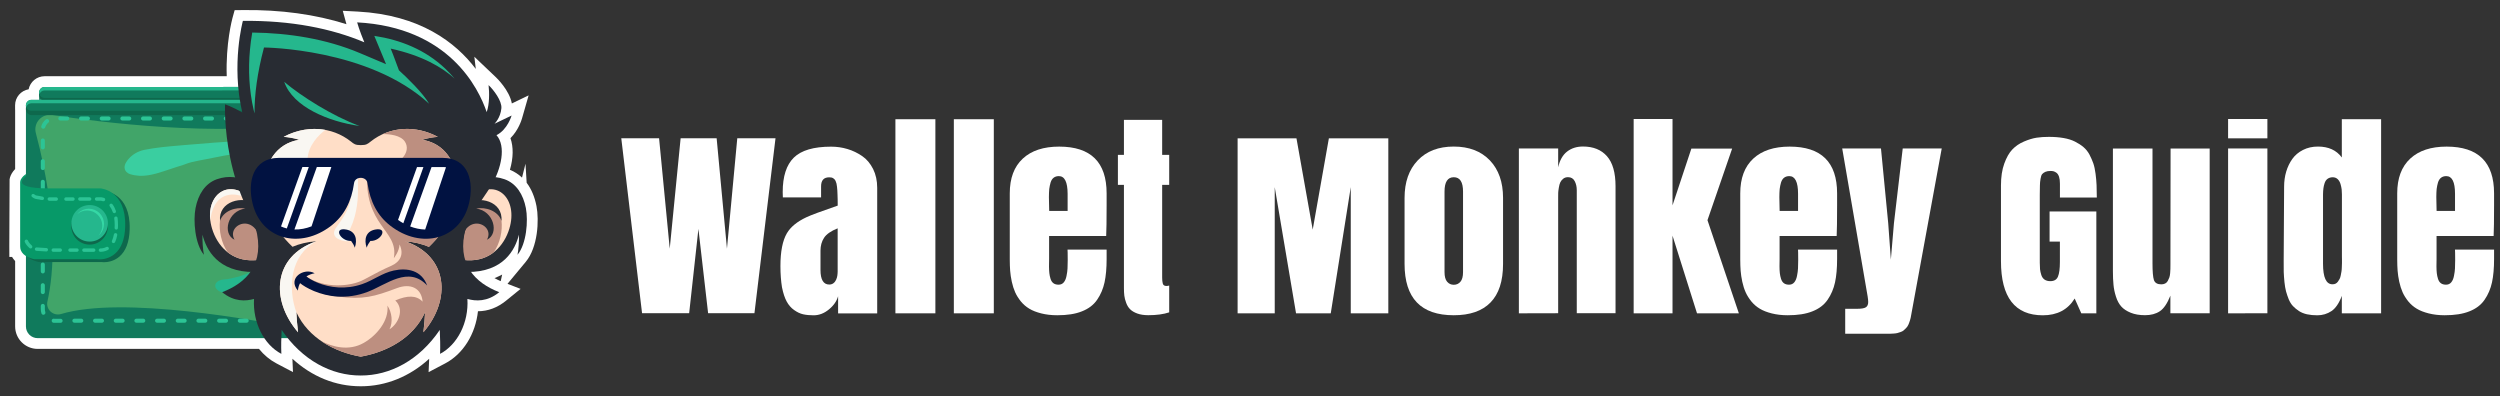 <?xml version="1.0" encoding="UTF-8"?>
<!-- Generator: Adobe Illustrator 28.2.0, SVG Export Plug-In . SVG Version: 6.00 Build 0)  -->
<svg xmlns="http://www.w3.org/2000/svg" xmlns:xlink="http://www.w3.org/1999/xlink" version="1.1" id="Layer_1" x="0px" y="0px" viewBox="0 0 518.56 82.21" style="enable-background:new 0 0 518.56 82.21;" xml:space="preserve">
<rect x="0" y="0" width="518.56" height="82.21" fill="#333333" stroke="none"/>
<style type="text/css">
	.st0{fill:#FFFFFF;}
	.st1{fill:#11446D;}
	.st2{fill:#107A5C;}
	.st3{fill:#0E684C;}
	.st4{fill:#25B78D;}
	.st5{fill:#1C577F;}
	.st6{fill:#41A569;}
	.st7{fill:#2CC495;}
	.st8{fill:#3ACEA0;}
	.st9{fill:#079968;}
	.st10{fill:#35D8A5;}
	.st11{fill-rule:evenodd;clip-rule:evenodd;fill:#282C33;}
	.st12{fill-rule:evenodd;clip-rule:evenodd;fill:#FFDEC7;}
	.st13{fill-rule:evenodd;clip-rule:evenodd;fill:#F9F7F2;}
	.st14{fill-rule:evenodd;clip-rule:evenodd;fill:#BD8F80;}
	.st15{fill-rule:evenodd;clip-rule:evenodd;fill:#25B78D;}
	.st16{fill-rule:evenodd;clip-rule:evenodd;fill:#011241;}
	.st17{fill-rule:evenodd;clip-rule:evenodd;fill:#FFFFFF;}
</style>
<g>
	<g>
		<path class="st0" d="M109.07,43.16c-0.54-2.8-1.96-5.11-4.42-5.98c-0.65-0.23-1.26-0.36-1.85-0.43c1.39-3.06,1.94-6.76,0.17-8.73    c2.3-1.13,3.14-4.07,3.14-4.07l-3.55,1.71c0,0,1.25-1.2,1.43-3.22c0.13-1.52-1.6-3.8-2.66-4.8c0.18,1.51,0.2,3.97-0.39,5.6    c-1.71-5.03-7.87-17.6-26.87-18.61c0,0,0.45,1.65,1.49,4.13c-6.81-2.87-15.2-4.55-25.18-4.43c0,0-1.65,6.02-0.97,13.71    c-1.5,0-2.75,0-3.5,0c-0.16,0-0.29,0-0.41,0c0,0-0.01,0-0.01,0H9.26H9.25c-0.63,0-1.14,0.51-1.14,1.14v1.52h-1.6    c-0.63,0-1.14,0.51-1.14,1.12c0,0.02,0.01,0.03,0.01,0.04v0.64c0,0.03-0.01,0.06-0.01,0.1c0,0.03,0.01,0.07,0.01,0.1v0.7v0.78    v12.25c0,0-0.01,0-0.01,0V36.1c-0.17,0.12-0.56,0.41-0.84,0.79c-0.16,0.21-0.3,0.45-0.33,0.7c-0.01,0.05-0.03,0.15-0.03,0.15    v13.32c0,0,0,0.01,0.01,0.01c-0.01,0.13,0,0.28,0.02,0.4c0.04,0.33,0.17,0.62,0.34,0.87c0.22,0.32,0.52,0.56,0.84,0.76v14.61    c0,1.34,1.08,2.43,2.43,2.43h47.02c0.94,1.4,2.14,2.53,3.53,3.26c-0.05-1.14-0.04-2.19,0-3.26h1.34    c4.17,5.18,9.65,7.76,15.13,7.75c6.06,0.02,12.12-3.14,16.4-9.46c0.07,1.74,0.13,3.24,0.06,4.97c3.6-1.89,5.97-6.49,5.67-11.39    c1.72,0.47,4.1,0.64,6.61-1.4c-2.34-0.9-4.47-2.25-5.86-4.22c6.88-0.28,9.16-4.7,9.91-7.71c0.06,1.05-0.09,3.22-0.3,4.17    C109.2,50.61,109.58,45.82,109.07,43.16z"></path>
		<path class="st0" d="M74.76,80.12c-5.17,0-10.07-2-14.11-5.71l0.12,2.77l-3.44-1.81c-1.35-0.71-2.58-1.73-3.61-3H7.81    c-2.57,0-4.67-2.09-4.67-4.67V54.15c-0.16-0.17-0.31-0.35-0.44-0.54c-0.07-0.1-0.13-0.21-0.19-0.31H1.94l-0.01-2.25l0.06-13.85    c0.08-0.54,0.32-1.1,0.75-1.67c0.13-0.17,0.27-0.33,0.4-0.47V22.82c0-0.05-0.01-0.13-0.01-0.21v-0.78c0-1.66,1.22-3.04,2.81-3.31    c0.31-1.54,1.68-2.71,3.31-2.71l37.78,0C46.8,9,48.16,3.97,48.22,3.74l0.45-1.63l1.69-0.02c7.86-0.1,15.06,0.89,21.5,2.93    L71.1,2.24l3.09,0.16c12.93,0.69,20.33,6.39,24.5,11.9l-0.3-2.53l4.49,4.27c0.13,0.12,2.79,2.68,3.29,5.42l3.48-1.68l-1.38,4.81    c-0.09,0.3-0.73,2.41-2.39,4.07c0.64,1.82,0.61,4.09-0.11,6.56c0.94,0.38,1.78,0.93,2.51,1.62l0.72-2.88l0.24,3.95    c0.98,1.29,1.67,2.93,2.04,4.84c0.58,2.99,0.27,8.55-2.21,11.54l-3.8,4.58l2.71,1.05l-2.99,2.43c-1.79,1.46-3.75,2.2-5.85,2.21    c-0.5,4.69-3.05,8.86-6.8,10.82l-3.44,1.81l0.12-2.77c-4.03,3.68-8.96,5.7-14.13,5.7C74.84,80.12,74.8,80.12,74.76,80.12z     M56.19,67.9h4.58l0.67,0.83c3.59,4.46,8.32,6.91,13.33,6.91c0.03,0,0.06,0,0.09,0c5.58,0,10.86-3.09,14.51-8.48l3.81-5.63    l0.27,6.55c0.92-1.71,1.4-3.81,1.27-5.94l-0.19-3.13l3.02,0.83c0.14,0.04,0.29,0.07,0.42,0.1c-0.81-0.69-1.51-1.44-2.1-2.27    l-2.37-3.36l4.11-0.17c4.25-0.17,6.88-2.2,7.83-6.02l1.28-5.15c-0.37-1.47-1.16-3.11-2.83-3.7c-0.45-0.16-0.89-0.26-1.35-0.31    l-3.08-0.33l1.28-2.82c1.21-2.66,1.43-5.31,0.54-6.31l-0.18-0.2L100.88,30l-0.3-0.89l-9.77,4.71l8.58-8.21l-0.56-1.64    c-1.53-4.5-6.61-14.67-21.49-16.77c0.09,0.23,0.19,0.46,0.29,0.7l2.12,5.06l-5.05-2.13c-6.51-2.74-14.07-4.17-22.51-4.26    c-0.41,2.2-0.98,6.4-0.54,11.27l0.22,2.43l-6.35,0.01H10.36v2.66H7.62v15.73H6.41v10.15h0.16L6.43,51.1    c0.03,0.02,0.07,0.06,0.14,0.1l1.06,0.66v15.85c0,0.11,0.08,0.19,0.19,0.19h48.21l0.15,0.23L56.19,67.9z M102.57,57.69    c0.4,0.22,0.83,0.43,1.29,0.63l0.3-1.37C103.65,57.22,103.12,57.47,102.57,57.69z"></path>
	</g>
	<g>
		<rect x="67.66" y="20.47" class="st1" width="1.59" height="0.24"></rect>
		<rect x="8.12" y="19.18" class="st2" width="58.96" height="1.52"></rect>
		<path class="st3" d="M66.49,21.1c-0.38-0.14-0.8-0.21-1.36-0.22c-0.35-0.01-7.78,0-13.2,0.01c-2.97,0-5.53,0.01-6.43,0.01H9.25    c-0.63,0-1.14-0.57-1.14-1.27c0-0.7,0.51-1.27,1.14-1.27H45.5c0.91,0,3.46,0,6.43-0.01c7.32-0.01,12.94-0.02,13.26-0.01    c0.85,0.03,1.54,0.15,2.17,0.41c0.73,0.3,1.64,0.87,1.85,1.92c0.03,0.12,0.04,0.27,0.04,0.45h-2.76    C66.48,21.11,66.49,21.11,66.49,21.1z"></path>
		<path class="st2" d="M66.49,20.5c-0.38-0.13-0.8-0.19-1.36-0.2c-0.35-0.01-7.78,0-13.2,0.01c-2.97,0-5.53,0.01-6.43,0.01H9.25    c-0.63,0-1.14-0.51-1.14-1.14c0-0.63,0.51-1.14,1.14-1.14H45.5c0.91,0,3.46,0,6.43-0.01c7.32-0.01,12.94-0.02,13.26-0.01    c0.85,0.02,1.54,0.13,2.17,0.37c0.73,0.27,1.64,0.78,1.85,1.71c0.03,0.11,0.04,0.24,0.04,0.4h-2.76    C66.48,20.51,66.49,20.5,66.49,20.5z"></path>
		<path class="st4" d="M67.35,19.11c-0.63-0.23-1.32-0.35-2.17-0.37c-0.31-0.01-5.94,0-13.26,0.01c-2.97,0-5.52,0.01-6.43,0.01H9.25    c-0.5,0-0.92,0.32-1.07,0.78c-0.04-0.12-0.06-0.23-0.06-0.36c0-0.63,0.51-1.14,1.14-1.14h36.24c0.91,0,3.46,0,6.43-0.01    c7.32-0.01,12.94-0.02,13.26-0.01c0.85,0.02,1.54,0.13,2.17,0.37c0.73,0.27,1.64,0.78,1.85,1.71c0.04,0.17,0.06,0.42,0,0.71    C68.99,19.89,68.08,19.38,67.35,19.11z"></path>
		<path class="st5" d="M5.48,51.75L5.48,51.75c0-0.04,0-0.07,0.01-0.11H5.48V51.75z"></path>
		<path class="st2" d="M5.38,36.44V24.18V23.4v-1.55h0.56c0.45-0.54,1.12-0.88,1.87-0.88h0.3v-0.27h58.96v0.28    c0.21,0.03,0.39,0.07,0.58,0.13V20.7h1.59v2.7v0.35v43.96c0,1.34-1.08,2.43-2.43,2.43h-59c-1.34,0-2.43-1.08-2.43-2.43V39.08    c-0.5-0.05-0.9-0.63-0.9-1.33S4.88,36.49,5.38,36.44z"></path>
		<path class="st6" d="M10.82,23.85c9.97,1.52,33.95,4.53,52.42,1.75c2.03-0.3,3.86,1.27,3.83,3.32l-0.51,36.5    c-0.03,1.91-1.78,3.32-3.66,2.95c-9.88-2.01-37.56-7.04-50.22-3.24c-1.65,0.49-3.22-0.94-2.84-2.61    c1.31-5.84,2.29-17.19-2.41-34.93C6.88,25.5,8.67,23.52,10.82,23.85z"></path>
		<g>
			<path class="st7" d="M16.81,24.16c-0.23,0-0.42,0.19-0.42,0.42s0.19,0.42,0.42,0.42h1.43c0.23,0,0.42-0.19,0.42-0.42     s-0.19-0.42-0.42-0.42H16.81 M21.1,24.16c-0.23,0-0.42,0.19-0.42,0.42s0.19,0.42,0.42,0.42h1.43c0.23,0,0.42-0.19,0.42-0.42     s-0.19-0.42-0.42-0.42H21.1 M25.38,24.16c-0.23,0-0.42,0.19-0.42,0.42s0.19,0.42,0.42,0.42h1.43c0.23,0,0.42-0.19,0.42-0.42     s-0.19-0.42-0.42-0.42H25.38 M29.67,24.16c-0.23,0-0.42,0.19-0.42,0.42s0.19,0.42,0.42,0.42h1.43c0.23,0,0.42-0.19,0.42-0.42     s-0.19-0.42-0.42-0.42H29.67 M33.96,24.16c-0.23,0-0.42,0.19-0.42,0.42s0.19,0.42,0.42,0.42h1.43c0.23,0,0.42-0.19,0.42-0.42     s-0.19-0.42-0.42-0.42H33.96 M38.25,24.16c-0.23,0-0.42,0.19-0.42,0.42s0.19,0.42,0.42,0.42h1.43c0.23,0,0.42-0.19,0.42-0.42     s-0.19-0.42-0.42-0.42H38.25 M42.54,24.16c-0.23,0-0.42,0.19-0.42,0.42s0.19,0.42,0.42,0.42h1.43c0.23,0,0.42-0.19,0.42-0.42     s-0.19-0.42-0.42-0.42H42.54 M46.83,24.16c-0.23,0-0.42,0.19-0.42,0.42s0.19,0.42,0.42,0.42h1.43c0.23,0,0.42-0.19,0.42-0.42     s-0.19-0.42-0.42-0.42H46.83 M51.12,24.16c-0.23,0-0.42,0.19-0.42,0.42s0.19,0.42,0.42,0.42h1.43c0.23,0,0.42-0.19,0.42-0.42     s-0.19-0.42-0.42-0.42H51.12 M55.41,24.16c-0.23,0-0.42,0.19-0.42,0.42s0.19,0.42,0.42,0.42h1.43c0.23,0,0.42-0.19,0.42-0.42     s-0.19-0.42-0.42-0.42H55.41 M59.7,24.16c-0.23,0-0.42,0.19-0.42,0.42s0.19,0.42,0.42,0.42h1.43c0.23,0,0.42-0.19,0.42-0.42     s-0.19-0.42-0.42-0.42H59.7 M63.98,24.32c-0.17,0-0.33,0.11-0.4,0.28c-0.08,0.22,0.03,0.47,0.25,0.55     c0.37,0.13,0.69,0.39,0.92,0.71c0.08,0.12,0.21,0.18,0.35,0.18c0.09,0,0.17-0.03,0.25-0.08c0.19-0.13,0.23-0.4,0.1-0.59     c-0.33-0.47-0.79-0.81-1.32-1.01C64.08,24.33,64.02,24.32,63.98,24.32 M9.77,24.69c-0.09,0-0.19,0.03-0.27,0.09     c-0.44,0.36-0.76,0.83-0.93,1.37c-0.07,0.22,0.05,0.47,0.28,0.53c0.04,0.01,0.08,0.02,0.13,0.02c0.18,0,0.35-0.12,0.4-0.3     c0.12-0.38,0.34-0.71,0.65-0.96c0.18-0.14,0.21-0.41,0.06-0.6C10.02,24.76,9.9,24.69,9.77,24.69 M65.54,27.94     c-0.23,0-0.42,0.19-0.42,0.42v1.43c0,0.23,0.19,0.42,0.42,0.42s0.42-0.19,0.42-0.42v-1.43C65.97,28.13,65.78,27.94,65.54,27.94      M8.88,28.72c-0.23,0-0.42,0.19-0.42,0.42v1.43c0,0.23,0.19,0.42,0.42,0.42c0.23,0,0.42-0.19,0.42-0.42v-1.43     C9.3,28.9,9.11,28.72,8.88,28.72 M65.54,32.23c-0.23,0-0.42,0.19-0.42,0.42v1.43c0,0.23,0.19,0.42,0.42,0.42s0.42-0.19,0.42-0.42     v-1.43C65.97,32.41,65.78,32.23,65.54,32.23 M8.88,33.01c-0.23,0-0.42,0.19-0.42,0.42v1.43c0,0.23,0.19,0.42,0.42,0.42     c0.23,0,0.42-0.19,0.42-0.42v-1.43C9.3,33.19,9.11,33.01,8.88,33.01 M65.54,36.52c-0.23,0-0.42,0.19-0.42,0.42v1.43     c0,0.23,0.19,0.42,0.42,0.42s0.42-0.19,0.42-0.42v-1.43C65.97,36.71,65.78,36.52,65.54,36.52 M8.88,37.29     c-0.23,0-0.42,0.19-0.42,0.42v1.43c0,0.23,0.19,0.42,0.42,0.42c0.23,0,0.42-0.19,0.42-0.42v-1.43     C9.3,37.48,9.11,37.29,8.88,37.29 M65.54,40.81c-0.23,0-0.42,0.19-0.42,0.42v1.43c0,0.23,0.19,0.42,0.42,0.42     s0.42-0.19,0.42-0.42v-1.43C65.97,41,65.78,40.81,65.54,40.81 M8.88,41.58c-0.23,0-0.42,0.19-0.42,0.42v1.43     c0,0.23,0.19,0.42,0.42,0.42c0.23,0,0.42-0.19,0.42-0.42V42C9.3,41.78,9.11,41.58,8.88,41.58 M65.54,45.1     c-0.23,0-0.42,0.19-0.42,0.42v1.43c0,0.23,0.19,0.42,0.42,0.42s0.42-0.19,0.42-0.42v-1.43C65.97,45.29,65.78,45.1,65.54,45.1      M8.88,45.87c-0.23,0-0.42,0.19-0.42,0.42v1.43c0,0.23,0.19,0.42,0.42,0.42c0.23,0,0.42-0.19,0.42-0.42v-1.43     C9.3,46.07,9.11,45.87,8.88,45.87 M65.54,49.39c-0.23,0-0.42,0.19-0.42,0.42v1.43c0,0.23,0.19,0.42,0.42,0.42     s0.42-0.19,0.42-0.42v-1.43C65.97,49.58,65.78,49.39,65.54,49.39 M8.88,50.16c-0.23,0-0.42,0.19-0.42,0.42v1.43     c0,0.23,0.19,0.42,0.42,0.42c0.23,0,0.42-0.19,0.42-0.42v-1.43C9.3,50.35,9.11,50.16,8.88,50.16 M65.54,53.68     c-0.23,0-0.42,0.19-0.42,0.42v1.43c0,0.23,0.19,0.42,0.42,0.42s0.42-0.19,0.42-0.42V54.1C65.97,53.87,65.78,53.68,65.54,53.68      M8.88,54.45c-0.23,0-0.42,0.19-0.42,0.42v1.43c0,0.23,0.19,0.42,0.42,0.42c0.23,0,0.42-0.19,0.42-0.42v-1.43     C9.3,54.64,9.11,54.45,8.88,54.45 M65.54,57.97c-0.23,0-0.42,0.19-0.42,0.42v1.43c0,0.23,0.19,0.42,0.42,0.42     s0.42-0.19,0.42-0.42v-1.43C65.97,58.16,65.78,57.97,65.54,57.97 M8.88,58.74c-0.23,0-0.42,0.19-0.42,0.42v1.43     c0,0.23,0.19,0.42,0.42,0.42c0.23,0,0.42-0.19,0.42-0.42v-1.43C9.3,58.93,9.11,58.74,8.88,58.74 M65.54,62.26     c-0.23,0-0.42,0.19-0.42,0.42v1.43c0,0.23,0.19,0.43,0.42,0.43s0.42-0.19,0.42-0.42v-1.44C65.97,62.45,65.78,62.26,65.54,62.26      M8.88,63.03c-0.23,0-0.42,0.19-0.42,0.42v0.65c0,0.3,0.04,0.61,0.14,0.9c0.06,0.18,0.22,0.29,0.4,0.29     c0.04,0,0.09-0.01,0.13-0.02c0.22-0.07,0.34-0.31,0.27-0.54c-0.06-0.2-0.1-0.41-0.1-0.63v-0.65C9.3,63.22,9.11,63.03,8.88,63.03      M64.02,65.93c-0.05,0-0.11,0.01-0.16,0.03c-0.23,0.1-0.47,0.14-0.73,0.14h-0.52c-0.23,0-0.42,0.19-0.42,0.42     s0.19,0.42,0.42,0.42h0.52c0.36,0,0.72-0.07,1.05-0.2c0.21-0.09,0.32-0.33,0.24-0.56C64.35,66.03,64.19,65.93,64.02,65.93      M11.14,66.1c-0.22,0-0.41,0.17-0.42,0.4c-0.02,0.23,0.16,0.44,0.39,0.45c0.06,0,0.12,0.01,0.18,0.01h1.28     c0.23,0,0.42-0.19,0.42-0.42s-0.19-0.42-0.42-0.42h-1.28c-0.04-0.02-0.09-0.02-0.13-0.02C11.15,66.1,11.14,66.1,11.14,66.1      M15.43,66.1c-0.23,0-0.42,0.19-0.42,0.42s0.19,0.42,0.42,0.42h1.43c0.23,0,0.42-0.19,0.42-0.42s-0.19-0.42-0.42-0.42H15.43      M19.72,66.1c-0.23,0-0.42,0.19-0.42,0.42s0.19,0.42,0.42,0.42h1.43c0.23,0,0.42-0.19,0.42-0.42s-0.19-0.42-0.42-0.42H19.72      M24.01,66.1c-0.23,0-0.42,0.19-0.42,0.42s0.19,0.42,0.42,0.42h1.43c0.23,0,0.42-0.19,0.42-0.42s-0.19-0.42-0.42-0.42H24.01      M28.29,66.1c-0.23,0-0.42,0.19-0.42,0.42s0.19,0.42,0.42,0.42h1.43c0.23,0,0.42-0.19,0.42-0.42s-0.19-0.42-0.42-0.42H28.29      M32.58,66.1c-0.23,0-0.42,0.19-0.42,0.42s0.19,0.42,0.42,0.42h1.43c0.23,0,0.42-0.19,0.42-0.42s-0.19-0.42-0.42-0.42H32.58      M36.87,66.1c-0.23,0-0.42,0.19-0.42,0.42s0.19,0.42,0.42,0.42h1.43c0.23,0,0.42-0.19,0.42-0.42s-0.19-0.42-0.42-0.42H36.87      M41.16,66.1c-0.23,0-0.42,0.19-0.42,0.42s0.19,0.42,0.42,0.42h1.43c0.23,0,0.42-0.19,0.42-0.42s-0.19-0.42-0.42-0.42H41.16      M45.45,66.1c-0.23,0-0.42,0.19-0.42,0.42s0.19,0.42,0.42,0.42h1.43c0.23,0,0.42-0.19,0.42-0.42s-0.19-0.42-0.42-0.42H45.45      M49.74,66.1c-0.23,0-0.42,0.19-0.42,0.42s0.19,0.42,0.42,0.42h1.43c0.23,0,0.42-0.19,0.42-0.42s-0.19-0.42-0.42-0.42H49.74      M54.03,66.1c-0.23,0-0.42,0.19-0.42,0.42s0.19,0.42,0.42,0.42h1.43c0.23,0,0.42-0.19,0.42-0.42s-0.19-0.42-0.42-0.42H54.03      M58.32,66.1c-0.23,0-0.42,0.19-0.42,0.42s0.19,0.42,0.42,0.42h1.43c0.23,0,0.42-0.19,0.42-0.42s-0.19-0.42-0.42-0.42H58.32      M12.51,24.16c-0.23,0-0.42,0.19-0.42,0.42s0.19,0.42,0.42,0.42h1.43c0.23,0,0.42-0.19,0.42-0.42s-0.19-0.42-0.42-0.42H12.51"></path>
		</g>
		<g>
			<path class="st4" d="M46.8,57.93c0.16-0.01,0.3-0.03,0.42-0.04c5.28-0.98,8.1-2.95,8.64-6.03c0.24-1.38,0.33-2.77,0.43-4.24     c0.04-0.62,0.08-1.24,0.13-1.85c0.04-0.41,0.07-0.82,0.11-1.23c0.21-2.22,0.41-4.52,0.24-6.71c-0.08-1.1-0.38-2.27-0.83-3.37     c-0.22-0.54-0.53-1.06-0.85-1.6c-0.36-0.6-0.72-1.22-1-1.91c-0.08-0.21-0.34-0.82-0.04-1.43c0.2-0.39,0.56-0.65,1.07-0.79     c0.79-0.21,1.59-0.29,2.36-0.36c0.43-0.04,0.82-0.08,1.22-0.14c1.13-0.17,2.26,0.21,3.05,1.01c0.66,0.67,1.02,1.57,1.01,2.52     l-0.39,27.89c-0.03,1.81-1.51,3.28-3.31,3.28l0,0c-0.22,0-0.45-0.03-0.66-0.07c-2.67-0.54-6.84-1.33-11.57-2.03     c-0.55-0.08-1.52-0.31-2-0.99c-0.3-0.41-0.22-0.99,0.16-1.32C45.54,58.02,46.27,57.97,46.8,57.93z"></path>
			<path class="st8" d="M26.62,33.03c0.82-0.99,2.02-1.68,3.34-1.95c2.35-0.47,4.79-0.69,7.16-0.89l1.01-0.09     c1.85-0.16,4.03-0.34,6.27-0.51c1.1-0.08,2.11-0.14,3.08-0.21c0.09-0.01,0.19-0.02,0.3-0.03c0.24-0.03,0.51-0.05,0.77-0.05     c0.65,0,1.1,0.21,1.33,0.62c0.15,0.27,0.26,0.73-0.11,1.33c-0.4,0.66-1,0.71-1.36,0.73c-0.08,0.01-0.16,0.01-0.25,0.03     c-1.25,0.18-2.49,0.42-3.53,0.64c-0.63,0.13-1.26,0.25-1.88,0.37c-0.97,0.18-1.97,0.37-2.92,0.59c-0.55,0.13-1.09,0.31-1.74,0.57     c-0.03,0.01-0.05,0.02-0.08,0.03c-0.86,0.25-1.72,0.54-2.56,0.82c-0.99,0.33-2.02,0.68-3.07,0.97c-1.15,0.31-2.16,0.47-3.09,0.47     c-0.13,0-0.28,0-0.41-0.01c-0.65-0.04-1.28-0.14-1.86-0.33c-0.75-0.24-1.03-0.7-1.13-1.04C25.64,34.21,26.33,33.38,26.62,33.03z"></path>
		</g>
		<path class="st3" d="M5.12,38.87c0.17,0.03,0.34,0.04,0.53,0.04c0.06,0,0.13-0.01,0.19-0.01c0.54,0.38,1.88,0.77,5.16,0.77h10.79    c0.05,0,5.31,0.37,5.11,7.88c-0.07,2.63-0.8,4.55-2.16,5.7c-1.17,0.99-2.51,1.14-3.19,1.14c-0.28,0-0.45-0.03-0.47-0.03h-13    c-0.09-0.02-1.83-0.32-2.6-1.43c-0.17-0.25-0.3-0.54-0.34-0.87c-0.02-0.13-0.02-0.27-0.02-0.4c0,0,0-0.01-0.01-0.01    C5.12,51.66,5.12,38.87,5.12,38.87z"></path>
		<path class="st9" d="M4.18,51.06C4.18,51.06,4.18,51.06,4.18,51.06c0,0.14,0.01,0.29,0.03,0.41c0.04,0.33,0.17,0.62,0.34,0.87    c0.77,1.11,2.51,1.42,2.6,1.43h13c0.02,0,0.19,0.03,0.47,0.03c0.69,0,2.02-0.15,3.19-1.14c1.36-1.15,2.09-3.06,2.16-5.7    c0.2-7.52-5.06-7.88-5.11-7.88H10.05c-4.33,0-5.28-0.7-5.46-1.11c-0.02-0.04-0.04-0.09-0.04-0.14c-0.06-0.44,0.45-0.96,0.83-1.27    V36.1c-0.17,0.12-0.56,0.41-0.84,0.79c-0.16,0.21-0.3,0.45-0.33,0.7c-0.01,0.05-0.03,0.15-0.03,0.15S4.18,51.06,4.18,51.06z     M4.54,51.03L4.54,51.03c0,0.04,0,0.07,0,0.11l0,0V51.03z"></path>
		<g>
			<g>
				<path class="st7" d="M20.48,51.89c0-0.2,0.16-0.36,0.36-0.36c0.25,0,0.74-0.04,1.23-0.3c0.17-0.09,0.39-0.03,0.47,0.15      c0.09,0.17,0.03,0.39-0.15,0.47c-0.59,0.31-1.17,0.38-1.55,0.38C20.64,52.24,20.48,52.09,20.48,51.89z M19.43,52.24h-2.02      c-0.2,0-0.36-0.16-0.35-0.36c0-0.2,0.16-0.35,0.36-0.35l0,0h2.02c0.2,0,0.35,0.16,0.35,0.36      C19.79,52.09,19.63,52.24,19.43,52.24L19.43,52.24z M15.96,52.23h-1.44c-0.2,0-0.36-0.16-0.35-0.36c0-0.2,0.16-0.35,0.36-0.35      l0,0h1.44c0.2,0,0.35,0.16,0.35,0.36C16.31,52.08,16.16,52.23,15.96,52.23L15.96,52.23z M12.49,52.23h-1.44      c-0.2,0-0.36-0.16-0.35-0.36c0-0.2,0.16-0.35,0.36-0.35l0,0h1.44c0.2,0,0.35,0.16,0.35,0.36      C12.85,52.07,12.68,52.23,12.49,52.23L12.49,52.23z M9.58,52.16l-2.02-0.13c-0.2-0.01-0.34-0.18-0.33-0.38      c0.01-0.2,0.18-0.34,0.38-0.33l0,0l2.02,0.13c0.2,0.01,0.34,0.18,0.33,0.38C9.93,52.02,9.77,52.17,9.58,52.16L9.58,52.16z       M6.11,51.45c-0.47-0.42-0.8-0.85-0.97-1.26c-0.07-0.18,0.01-0.39,0.2-0.47c0.18-0.07,0.39,0.01,0.47,0.2      c0.13,0.31,0.4,0.66,0.78,1c0.14,0.13,0.16,0.36,0.03,0.5c-0.07,0.08-0.17,0.12-0.26,0.12C6.26,51.54,6.17,51.51,6.11,51.45z       M23.4,50.4c-0.18-0.08-0.26-0.3-0.17-0.47c0.17-0.37,0.3-0.81,0.39-1.29c0.04-0.19,0.21-0.32,0.41-0.29      c0.19,0.04,0.32,0.22,0.29,0.41c-0.1,0.55-0.25,1.04-0.45,1.46c-0.06,0.13-0.19,0.21-0.32,0.21      C23.5,50.44,23.44,50.42,23.4,50.4z M24.11,47.63c-0.2-0.01-0.35-0.17-0.34-0.37c0-0.07,0.01-0.14,0.01-0.21      c0-0.12,0.01-0.24,0.01-0.36c0-0.49-0.03-0.96-0.09-1.39c-0.03-0.2,0.11-0.38,0.3-0.39c0.2-0.03,0.38,0.11,0.39,0.3      c0.06,0.46,0.09,0.96,0.09,1.48c0,0.13,0,0.25-0.01,0.38c0,0.07-0.01,0.15-0.01,0.22C24.46,47.48,24.3,47.63,24.11,47.63      C24.12,47.63,24.11,47.63,24.11,47.63z M23.38,43.97c-0.15-0.45-0.36-0.85-0.61-1.17c-0.12-0.15-0.09-0.38,0.07-0.49      c0.15-0.12,0.38-0.09,0.49,0.07c0.3,0.39,0.53,0.85,0.71,1.37c0.06,0.19-0.04,0.39-0.21,0.45c-0.04,0.01-0.08,0.02-0.12,0.02      C23.57,44.21,23.43,44.12,23.38,43.97z M21.35,41.74c-0.17-0.05-0.31-0.08-0.4-0.1h-0.91c-0.2,0-0.36-0.16-0.36-0.36      s0.16-0.36,0.36-0.36h0.94c0.02,0,0.03,0,0.04,0c0.13,0.02,0.32,0.05,0.56,0.13c0.19,0.06,0.29,0.26,0.22,0.45      c-0.04,0.15-0.19,0.24-0.34,0.24C21.42,41.76,21.38,41.75,21.35,41.74z M16.57,41.64c-0.2,0-0.36-0.16-0.36-0.36      s0.16-0.36,0.36-0.36h2.02c0.2,0,0.36,0.16,0.36,0.36s-0.16,0.36-0.36,0.36H16.57z M13.33,41.29c0-0.2,0.16-0.36,0.36-0.36h1.44      c0.2,0,0.36,0.16,0.36,0.36c0,0.2-0.16,0.36-0.36,0.36h-1.44C13.49,41.64,13.33,41.49,13.33,41.29z M10.22,41.64      c-0.2,0-0.35-0.16-0.35-0.36s0.17-0.36,0.36-0.35h1.43c0.2,0,0.36,0.16,0.36,0.36c0,0.2-0.16,0.36-0.36,0.36h-1.37L10.22,41.64z       M8.13,41.38c-0.26-0.05-0.55-0.06-0.81-0.14c-0.23-0.07-0.44-0.22-0.64-0.36c-0.16-0.11-0.21-0.32-0.11-0.49      c0.11-0.16,0.32-0.21,0.49-0.11c0.16,0.11,0.3,0.2,0.37,0.25c0.27,0.04,0.54,0.09,0.82,0.14c0.19,0.04,0.38,0.07,0.57,0.11      c0.21,0.05,0.33,0.23,0.3,0.43c-0.04,0.21-0.18,0.27-0.35,0.28C8.57,41.5,8.3,41.42,8.13,41.38z"></path>
			</g>
		</g>
		<ellipse class="st3" cx="18.59" cy="46.95" rx="3.79" ry="3.79"></ellipse>
		<ellipse class="st4" cx="18.6" cy="46.32" rx="3.79" ry="3.79"></ellipse>
		<path class="st10" d="M20.29,44.58c-1.17-1.17-3.04-1.23-4.27-0.17c0.05-0.06,0.11-0.13,0.17-0.19c1.24-1.24,3.23-1.24,4.46,0    c1.24,1.24,1.24,3.23,0,4.46c-0.06,0.06-0.13,0.12-0.19,0.17C21.52,47.62,21.46,45.75,20.29,44.58z"></path>
		<path class="st3" d="M6.51,21.34h28.9c0.29,0,28.63,0,28.77,0h0.15c0.8,0.02,1.56,0.03,2.15-0.23h2.76    c-0.01,0.39-0.13,0.9-0.58,1.4c-1.12,1.25-2.55,1.38-3.82,1.38c-0.19,0-0.37,0-0.55-0.01h-0.14c-0.3,0-25.36,0-28.75,0H6.51    c-0.63,0-1.14-0.57-1.14-1.27S5.89,21.34,6.51,21.34z"></path>
		<path class="st2" d="M6.51,20.71h28.9c0.29,0,28.63,0,28.77,0h0.15c0.8,0.01,1.56,0.03,2.15-0.21h2.76    c-0.01,0.35-0.13,0.81-0.58,1.25c-1.12,1.11-2.55,1.23-3.82,1.23c-0.19,0-0.37,0-0.55-0.01h-0.14c-0.3,0-25.36,0-28.75,0H6.51    c-0.63,0-1.14-0.51-1.14-1.14C5.38,21.22,5.89,20.71,6.51,20.71z"></path>
		<path class="st4" d="M6.51,20.71h28.9c0.29,0,28.63,0,28.77,0h0.15c0.25,0,0.5,0.01,0.75,0c0.49-0.01,0.96,0.2,1.31,0.53    c-0.58,0.2-1.31,0.19-2.06,0.18h-0.15c-0.14,0-28.49,0-28.77,0H6.51c-0.5,0-0.92,0.32-1.07,0.78c-0.04-0.12-0.06-0.23-0.06-0.36    C5.38,21.22,5.89,20.71,6.51,20.71z"></path>
	</g>
	<g>
		<g>
			<path class="st11" d="M96.12,39.23c0,0,3.49-3.83,8.54-2.05c2.45,0.87,3.88,3.18,4.42,5.98c0.51,2.65,0.13,7.44-1.74,9.69     c0.21-0.95,0.36-3.13,0.3-4.17c-0.78,3.13-3.2,7.79-10.72,7.74C85.59,56.36,96.12,39.23,96.12,39.23 M53.52,39.23     c0,0-3.49-3.83-8.54-2.05c-2.45,0.87-3.88,3.18-4.42,5.98c-0.51,2.65-0.13,7.44,1.74,9.69c-0.21-0.95-0.36-3.13-0.3-4.17     c0.78,3.13,3.2,7.79,10.72,7.74C64.06,56.36,53.52,39.23,53.52,39.23z"></path>
			<path class="st12" d="M51.57,40.75c-4.95-3.97-9.45,0.52-7.58,6.69c1.07,3.52,3.95,6.79,8.73,6.54c0.74-0.01,2-0.1,2.46-0.8     C56.79,50.74,52.92,42.99,51.57,40.75"></path>
			<path class="st13" d="M51.57,40.75c-4.51-3.61-8.64-0.22-7.94,5.06c0.11-1.25,0.42-2.42,0.98-3.35c1.7-2.87,5.24-2.54,7.58-0.63     C51.96,41.4,51.74,41.03,51.57,40.75"></path>
			<path class="st14" d="M47.25,52.35c1.42,1.09,3.23,1.75,5.47,1.63c0.74-0.01,2-0.1,2.46-0.8c1.25-1.9-0.83-7.05-2.45-10.28     l-0.66-0.16c-4.15-1.01-6.09-0.05-6.45,3.1C45.4,47.8,45.88,50.4,47.25,52.35"></path>
			<path class="st12" d="M98.07,40.75c4.95-3.97,9.45,0.52,7.58,6.69c-1.07,3.52-3.95,6.79-8.73,6.54c-0.74-0.01-2-0.1-2.46-0.8     C92.86,50.74,96.73,42.99,98.07,40.75"></path>
			<path class="st14" d="M102.4,52.35c-1.42,1.09-3.23,1.75-5.47,1.63c-0.74-0.01-2-0.1-2.46-0.8c-1.25-1.9,0.83-7.05,2.45-10.28     l0.66-0.16c4.15-1.01,6.09-0.05,6.45,3.1C104.25,47.8,103.77,50.4,102.4,52.35"></path>
			<path class="st11" d="M48.65,49.73c-2.6-1.23-1.46-6.01,2.24-6.47c-2.01-0.39-4.57,0.48-5.26,2.56     c-0.34-4.08,4.62-5.33,7.53-3.52c4.05,2.52,5.2,10.63,1.05,11.95C55.22,42.94,46.55,46.1,48.65,49.73 M101,49.73     c2.6-1.23,1.46-6.01-2.24-6.47c2.01-0.39,4.57,0.48,5.26,2.56c0.34-4.08-4.62-5.33-7.53-3.52c-4.05,2.52-5.2,10.63-1.05,11.95     C94.43,42.94,103.1,46.1,101,49.73z"></path>
			<path class="st11" d="M50.38,4.33c0,0-2.46,8.96-0.13,18.99c-2.08-1.19-3.57-1.68-3.57-1.68s-0.92,19.25,11.29,31.09     c10.18,9.87,29.62,5.35,36.72-5.89c0.24,1.39,0.42,2.39,0.42,2.39l0.87,0.96c0.56-4.77,3.85-8.23,6.02-11.88     c1.93-3.25,3.05-7.96,0.98-10.28c2.3-1.13,3.14-4.07,3.14-4.07l-3.55,1.71c0,0,1.25-1.2,1.43-3.22c0.13-1.52-1.6-3.8-2.66-4.8     c0.18,1.51,0.2,3.97-0.39,5.6c-1.71-5.03-7.87-17.6-26.87-18.61c0,0,0.45,1.65,1.49,4.13C68.75,5.9,60.36,4.22,50.38,4.33"></path>
			<path class="st15" d="M74.57,26.13c-6.37-0.89-13.84-3.95-15.61-9.15C62.47,19.96,69.01,24.09,74.57,26.13 M94.29,16.3     c-0.62-0.73-1.27-1.43-1.96-2.09c-4.12-3.89-9.24-5.95-14.69-6.77c0.05,0.13,0.11,0.27,0.16,0.39l2.28,5.48l-5.46-2.31     c-7-2.95-14.72-4.16-22.3-4.25c-0.21,1.19-0.37,2.44-0.47,3.56c-0.39,4.14-0.18,8.4,0.76,12.46l0.18,0.76     c-0.01-3.86,0.56-8.38,1.97-13.68c0,0,21.79,0.16,34.25,11.67c-1.33-2.29-4.59-5.42-6.26-6.94c-0.91-2.54-1.71-4.5-1.71-4.5     C87.63,11.53,91.74,13.98,94.29,16.3z"></path>
			<path class="st11" d="M46.08,60.61c2.51,2.04,4.89,1.87,6.61,1.4c-0.29,4.9,2.07,9.5,5.67,11.39c-0.07-1.73-0.02-3.24,0.06-4.97     c4.28,6.32,10.35,9.48,16.4,9.46c6.06,0.02,12.12-3.14,16.4-9.46c0.07,1.74,0.13,3.24,0.06,4.97c3.6-1.89,5.97-6.49,5.67-11.39     c1.72,0.47,4.1,0.64,6.61-1.4c-4.95-1.92-9.03-5.79-6.92-13.45c0,0-1.18,0.15-1.98,0.33l-14.83-8.85H69.81l-14.83,8.85     c-0.79-0.18-1.98-0.33-1.98-0.33C55.11,54.83,51.03,58.7,46.08,60.61"></path>
			<path class="st12" d="M58.84,28.39c1.98,0.13,3.2,0.61,3.2,0.61c-7.24,1.18-8.71,9.9-6.16,15.6c1.09,2.45,2.76,4.64,4.79,6.59     c1.4-0.59,3.05-1.02,4.93-1.14c-8.89,3.05-9.62,12.04-3.78,18.86c-0.16-1.22-0.32-3.26-0.35-4.15c2.48,5.37,7.91,8.24,13.35,9.21     c5.44-0.98,10.87-3.83,13.35-9.21c-0.03,0.9-0.19,2.94-0.35,4.15c5.84-6.83,5.11-15.82-3.78-18.86c1.88,0.12,3.52,0.55,4.93,1.14     c2.03-1.96,3.7-4.15,4.79-6.59c2.55-5.71,1.07-14.42-6.16-15.6c0,0,1.22-0.47,3.2-0.61c-4.47-2.43-9.91-2.23-13.93,0.98     c-0.63,0.5-0.89,0.73-2.03,0.73c-1.15,0-1.41-0.23-2.03-0.73C68.77,26.16,63.33,25.97,58.84,28.39"></path>
			<path class="st13" d="M71.98,48.61c0.35,0.63,0.84,1.37,0.84,1.37c-1.25,0.32-4.82-0.44-3.05-2.84c1.33-1.8,2.59-3.65,3-6.02     c0.11-0.57,0.18-1.16,0.17-1.78c-0.04-3.87,1.31-3.49,1.31-3.49c-0.06,2.9,0.21,4.79-0.39,7.83c-0.32,1.61-0.85,3.24-1.69,4.63     L71.98,48.61z M65.6,50.07c-8.89,3.05-9.62,12.04-3.78,18.86c-0.16-1.22-0.32-3.26-0.35-4.15C59.65,59.68,60.21,52.9,65.6,50.07z      M58.84,28.39c1.98,0.13,3.2,0.61,3.2,0.61c-4.89,0.8-7.15,5.04-7.31,9.48c3.97,0.41,9.22,1.08,9.22,1.08s-0.26-2.03-0.17-6.33     c0.06-3.06,2.37-5.27,3.7-6.29C64.6,26.42,61.55,26.93,58.84,28.39z"></path>
			<path class="st14" d="M81.69,53.55c0,0,1.15-1.42,1.18-2.84c0.99,2.01,0.13,3.62-1.68,4.41c-1.93,0.85-2.91,1.37-5.71,2.88     s-8.32,1.87-11.96-0.66c-0.11-0.07-0.21-0.14-0.3-0.21l-0.29,1.28l3.79,1.36c0,0-2.13,1.05,3.37,1.75     c5.29,0.67,7.5,0.02,12.25-1.76c2.73-1.03,5.07-0.09,5.32,2.81c-1.32-1.36-3.14-1.33-5.67-0.25c1.95,1.86,0.66,4.84-1.2,5.98     c0.76-1.5,0.49-3.53-0.43-4.91c0.36,3.2-2.33,6.27-4.92,7.74c-3.13,1.77-6.49,0.8-8.79-0.36c2.44,1.66,5.3,2.7,8.18,3.22     c5.44-0.98,10.87-3.83,13.35-9.21c-0.03,0.9-0.19,2.94-0.35,4.15c5.84-6.83,5.11-15.82-3.78-18.86c1.88,0.12,3.52,0.55,4.93,1.14     c1.95-1.88,3.57-3.98,4.66-6.32c-0.42-1.49-0.68-2.42-0.68-2.42l1.79-5.74c-0.63-3.75-2.89-7.03-7.14-7.73     c0,0,1.22-0.47,3.2-0.61c-3.6-1.94-7.8-2.21-11.4-0.58c1.37,0,3.74,0.22,4.6,1.61c1.25,2-0.89,4.36-2.86,4.6     c-0.87,0.1-2.75-0.14-4.59-0.44l0,0l-0.37,1.57C75.27,47.11,82.77,47.51,81.69,53.55"></path>
			<path class="st16" d="M76.26,60.54c-2.19,0.84-4.29,1.08-6.15,0.98c-3.85-0.21-6.82-1.92-7.87-2.79     c-0.24,0.45-0.4,0.97-0.45,1.54c-2.23-2.56,1.25-4.86,3.48-3.59c-0.62,0.11-1.21,0.33-1.72,0.66c0.89,0.73,3.35,2.1,6.66,2.28     c1.5,0.08,3.18-0.09,4.94-0.7c2.3-0.79,4.09-2.28,6.53-2.81c2.8-0.6,5.77-0.06,6.92,3.11C84.75,55.04,80.17,59.05,76.26,60.54"></path>
			<path class="st16" d="M73.44,37.99c-0.53,3.82-2.06,6.74-4.7,8.8c-6.49,5.05-14.63,2.88-16.38-4.71     c-0.97-4.17-0.08-9.34,5.59-9.34h33.77c5.67,0,6.56,5.17,5.59,9.34c-1.76,7.6-9.9,9.76-16.38,4.71c-2.64-2.05-4.17-4.98-4.7-8.8     C76.01,36.52,73.63,36.52,73.44,37.99"></path>
			<path class="st16" d="M76.06,51.38c-0.58-1.69-0.2-3.39,1.74-3.76c2.81-0.55,1.29,2.44-0.98,2.36     C76.54,50.36,76.2,50.88,76.06,51.38 M73.59,51.38c0.58-1.69,0.2-3.39-1.74-3.76c-2.81-0.55-1.29,2.44,0.98,2.36     C73.11,50.36,73.45,50.88,73.59,51.38z"></path>
			<path class="st17" d="M64.05,34.64h-1.33l-4.43,12.33c0.39,0.18,0.8,0.31,1.2,0.42L64.05,34.64z M85.08,46.97     c1,0.39,2.05,0.61,3.11,0.64l4.32-12.92c-0.26-0.04-0.53-0.04-0.8-0.04h-2.2L85.08,46.97z M82.56,45.62     c0.35,0.25,0.72,0.47,1.1,0.69l4.17-11.66H86.5L82.56,45.62z M65.72,34.64L61.07,47.6c1.2,0.04,2.41-0.21,3.55-0.65l4.11-12.31     C68.73,34.64,65.72,34.64,65.72,34.64z"></path>
		</g>
	</g>
	<g>
		<path class="st0" d="M138.92,51.58l2.26-22.9h7.47l2.14,22.9l2.14-22.9h7.93l-4.37,36.29h-9.61l-2.01-17.49l-1.92,17.49h-9.77    l-4.31-36.29h7.84L138.92,51.58z"></path>
		<path class="st0" d="M161.88,55.19c0-3.02,0.45-5.29,1.34-6.81c0.77-1.31,2.12-2.41,4.03-3.31c0.97-0.46,3.14-1.26,6.51-2.42    c0-0.02,0-0.04,0-0.07c0-0.48,0-0.88-0.01-1.18s-0.02-0.64-0.03-1.02s-0.02-0.68-0.04-0.91c-0.02-0.23-0.04-0.47-0.07-0.75    c-0.03-0.28-0.06-0.48-0.1-0.63c-0.04-0.14-0.09-0.3-0.16-0.47c-0.07-0.17-0.14-0.3-0.22-0.39c-0.08-0.09-0.18-0.17-0.29-0.25    c-0.11-0.07-0.23-0.13-0.38-0.16s-0.3-0.04-0.47-0.04c-1.12,0-1.68,0.63-1.68,1.87v2.3h-7.93c-0.02-0.26-0.03-0.63-0.03-1.12    c0-3.25,0.77-5.63,2.31-7.14c1.54-1.51,4.12-2.27,7.73-2.27c1.17,0,2.3,0.16,3.39,0.49c1.09,0.32,2.11,0.82,3.05,1.46    c0.94,0.64,1.69,1.54,2.27,2.68c0.57,1.14,0.85,2.45,0.85,3.91v26.04h-8.11v-3.56c-0.28,1-0.9,1.92-1.89,2.73    c-0.99,0.82-2.05,1.23-3.19,1.23c-0.82,0-1.54-0.07-2.17-0.21c-0.63-0.14-1.25-0.44-1.87-0.88c-0.63-0.44-1.14-1.03-1.54-1.76    c-0.4-0.73-0.73-1.72-0.98-2.97C162,58.34,161.88,56.87,161.88,55.19z M170.19,52v3.99c0,2.02,0.61,3.03,1.82,3.03    c0.33,0,0.63-0.09,0.87-0.28c0.24-0.18,0.42-0.42,0.55-0.71c0.13-0.29,0.21-0.57,0.25-0.84c0.04-0.27,0.07-0.56,0.07-0.84v-8.99    c-1.4,0.56-2.34,1.22-2.82,1.97C170.44,50.07,170.19,50.97,170.19,52z"></path>
		<path class="st0" d="M194.02,64.99h-8.29V24.73h8.29V64.99z"></path>
		<path class="st0" d="M206.14,64.99h-8.29V24.73h8.29V64.99z"></path>
		<path class="st0" d="M219.3,65.39c-1.22,0-2.31-0.13-3.31-0.38c-0.99-0.25-1.82-0.57-2.49-0.98c-0.67-0.4-1.26-0.91-1.76-1.52    c-0.49-0.62-0.89-1.25-1.17-1.88s-0.52-1.37-0.7-2.19c-0.17-0.82-0.29-1.58-0.34-2.28c-0.05-0.7-0.08-1.47-0.08-2.32V40.11    c0-3.14,0.9-5.54,2.7-7.21c1.8-1.67,4.32-2.49,7.55-2.49c6.56,0,9.84,3.23,9.84,9.7v2.48c0,3.08-0.03,5.2-0.09,6.36h-11.84v4.78    c0,0.15,0,0.4-0.01,0.74c-0.01,0.34-0.01,0.6-0.01,0.79c0,0.55,0.03,1.01,0.07,1.4c0.04,0.39,0.13,0.78,0.25,1.18    c0.13,0.4,0.32,0.71,0.6,0.91c0.28,0.21,0.64,0.3,1.06,0.3c0.44,0,0.8-0.15,1.07-0.47c0.27-0.31,0.47-0.76,0.58-1.34    c0.12-0.58,0.19-1.1,0.21-1.56c0.03-0.46,0.04-1.02,0.04-1.71c0-1.33-0.02-2.07-0.04-2.19h8.11v1.93c0,1.9-0.14,3.52-0.43,4.86    c-0.29,1.33-0.8,2.54-1.54,3.61c-0.73,1.07-1.79,1.87-3.15,2.4C223.07,65.13,221.35,65.39,219.3,65.39z M219.63,36.53    c-0.42,0-0.78,0.11-1.07,0.33s-0.5,0.55-0.64,0.99c-0.13,0.44-0.22,0.9-0.28,1.35c-0.04,0.47-0.07,1.03-0.07,1.69    c0,0.32,0.01,0.8,0.03,1.43c0.02,0.64,0.03,1.12,0.03,1.43h3.82v-3.56C221.44,37.76,220.84,36.53,219.63,36.53z"></path>
		<path class="st0" d="M233.13,24.86h7.93v7.26h1.46v6.22h-1.46v19.22c0,0.29,0.01,0.52,0.03,0.68c0.02,0.17,0.04,0.35,0.09,0.54    c0.04,0.19,0.13,0.32,0.26,0.41c0.13,0.08,0.3,0.13,0.49,0.13c0.2,0,0.39-0.03,0.59-0.09v5.56c-1.16,0.39-2.61,0.59-4.35,0.59    c-0.88,0-1.64-0.12-2.27-0.35c-0.63-0.23-1.12-0.52-1.47-0.87c-0.35-0.34-0.63-0.78-0.83-1.33c-0.21-0.54-0.33-1.05-0.39-1.51    s-0.08-1.01-0.08-1.62V38.35h-1.25v-6.22h1.25L233.13,24.86L233.13,24.86z"></path>
		<path class="st0" d="M276.03,64.99h-7.2l-4.42-26.17v26.17h-7.7V28.7h12.21l3.37,18.93l3.35-18.93h12.33v36.29h-7.79V38.81    L276.03,64.99z"></path>
		<path class="st0" d="M301.54,65.39c-6.81,0-10.2-3.55-10.2-10.64V41.04c0-3.27,0.91-5.86,2.73-7.77c1.83-1.92,4.32-2.87,7.47-2.87    c3.17,0,5.67,0.96,7.5,2.87c1.82,1.92,2.73,4.51,2.73,7.77v13.71c0,3.57-0.87,6.23-2.61,8C307.43,64.52,304.89,65.39,301.54,65.39    z M299.63,39.74v16.7c0,0.91,0.18,1.58,0.54,2s0.82,0.63,1.38,0.63c0.56,0,1.02-0.21,1.38-0.63c0.36-0.42,0.54-1.08,0.54-2v-16.7    c0-1.99-0.64-2.98-1.92-2.98S299.63,37.75,299.63,39.74z"></path>
		<path class="st0" d="M315.05,64.99V30.79h8.15v3.91c0.33-1.47,0.95-2.56,1.85-3.26c0.9-0.7,2-1.05,3.29-1.05    c2.14,0,3.81,0.67,4.99,2.02c1.18,1.34,1.77,3.41,1.77,6.21v26.35h-8.04V39.46c0-0.72-0.14-1.34-0.43-1.89    c-0.29-0.55-0.75-0.82-1.39-0.82c-0.39,0-0.73,0.11-1,0.33c-0.27,0.22-0.47,0.47-0.6,0.75c-0.13,0.28-0.23,0.65-0.3,1.1    c-0.08,0.46-0.12,0.81-0.13,1.05c-0.01,0.24-0.01,0.56-0.01,0.96v24.03L315.05,64.99L315.05,64.99z"></path>
		<path class="st0" d="M338.86,64.99v-40.3h8.06v17.91l3.91-11.78h8.46l-5.12,14.85l6.51,19.32H352l-5.08-16.11v16.11H338.86z"></path>
		<path class="st0" d="M370.82,65.39c-1.22,0-2.31-0.13-3.31-0.38c-0.99-0.25-1.82-0.57-2.49-0.98c-0.67-0.4-1.26-0.91-1.76-1.52    c-0.49-0.62-0.89-1.25-1.17-1.88c-0.29-0.64-0.52-1.37-0.7-2.19c-0.17-0.82-0.29-1.58-0.34-2.28c-0.05-0.7-0.08-1.47-0.08-2.32    V40.11c0-3.14,0.9-5.54,2.7-7.21c1.8-1.67,4.32-2.49,7.55-2.49c6.56,0,9.84,3.23,9.84,9.7v2.48c0,3.08-0.03,5.2-0.09,6.36h-11.84    v4.78c0,0.15,0,0.4-0.01,0.74c-0.01,0.34-0.01,0.6-0.01,0.79c0,0.55,0.03,1.01,0.07,1.4c0.04,0.39,0.13,0.78,0.25,1.18    c0.13,0.4,0.32,0.71,0.6,0.91c0.28,0.21,0.64,0.3,1.06,0.3c0.44,0,0.8-0.15,1.07-0.47c0.27-0.31,0.47-0.76,0.58-1.34    c0.12-0.58,0.19-1.1,0.21-1.56c0.03-0.46,0.04-1.02,0.04-1.71c0-1.33-0.02-2.07-0.04-2.19h8.11v1.93c0,1.9-0.14,3.52-0.43,4.86    c-0.29,1.33-0.8,2.54-1.54,3.61c-0.73,1.07-1.79,1.87-3.15,2.4C374.58,65.13,372.87,65.39,370.82,65.39z M371.14,36.53    c-0.42,0-0.78,0.11-1.07,0.33s-0.5,0.55-0.64,0.99c-0.13,0.44-0.22,0.9-0.28,1.35c-0.04,0.47-0.07,1.03-0.07,1.69    c0,0.32,0.01,0.8,0.03,1.43c0.02,0.64,0.03,1.12,0.03,1.43h3.82v-3.56C372.96,37.76,372.35,36.53,371.14,36.53z"></path>
		<path class="st0" d="M382.74,69.22v-5.17h2.55c0.85,0,1.43-0.11,1.75-0.32c0.31-0.21,0.47-0.57,0.47-1.09    c0-0.29-0.04-0.68-0.12-1.18l-5.27-30.66h8.04l1.5,15.49l0.55,7.56l0.64-7.56l1.82-15.49h8.09l-6.33,34.51    c-0.06,0.42-0.15,0.82-0.26,1.16c-0.12,0.35-0.22,0.65-0.34,0.91c-0.12,0.26-0.27,0.48-0.47,0.68c-0.2,0.2-0.38,0.36-0.52,0.49    c-0.15,0.13-0.37,0.24-0.64,0.33c-0.27,0.09-0.5,0.16-0.67,0.21c-0.18,0.04-0.43,0.08-0.78,0.1c-0.34,0.03-0.61,0.04-0.81,0.04    c-0.2,0-0.49,0-0.89,0L382.74,69.22L382.74,69.22z"></path>
		<path class="st0" d="M431.71,64.99l-1.37-3.07c-1.42,2.32-3.63,3.48-6.61,3.48c-5.79,0-8.68-3.74-8.68-11.23V38.44    c0-1.72,0.22-3.22,0.68-4.49c0.46-1.27,1.01-2.26,1.68-2.95c0.66-0.69,1.47-1.25,2.43-1.65c0.96-0.41,1.83-0.67,2.61-0.79    c0.78-0.12,1.63-0.17,2.54-0.17c1.12,0,2.14,0.08,3.05,0.24c0.91,0.16,1.69,0.4,2.36,0.74c0.66,0.33,1.25,0.71,1.75,1.13    c0.5,0.42,0.91,0.93,1.25,1.55c0.32,0.62,0.59,1.23,0.8,1.82c0.21,0.6,0.36,1.33,0.47,2.17c0.11,0.84,0.18,1.63,0.21,2.36    s0.05,1.59,0.05,2.57h-7.65v-2.87c0-0.57-0.06-1.06-0.18-1.43c-0.13-0.38-0.3-0.64-0.51-0.81c-0.22-0.16-0.42-0.27-0.6-0.32    s-0.39-0.08-0.62-0.08c-0.46,0-0.82,0.06-1.1,0.18c-0.28,0.13-0.5,0.28-0.66,0.46c-0.16,0.18-0.28,0.51-0.35,0.99    c-0.08,0.47-0.13,0.93-0.13,1.35c-0.02,0.43-0.03,1.09-0.03,2.01V54.5c0,0.53,0.02,0.98,0.05,1.34c0.04,0.37,0.13,0.76,0.26,1.18    s0.36,0.75,0.67,0.97c0.31,0.21,0.71,0.33,1.19,0.33c0.81,0,1.34-0.31,1.6-0.95c0.27-0.63,0.4-1.65,0.4-3.06v-4.19h-2.14v-6.26    h9.7v21.14L431.71,64.99L431.71,64.99z"></path>
		<path class="st0" d="M450.23,30.81h8.11v34.17h-8.15v-3.65c-0.64,1.61-1.37,2.69-2.19,3.23c-0.82,0.55-1.85,0.82-3.06,0.82    c-1.16,0-2.15-0.17-2.98-0.51c-0.83-0.34-1.49-0.77-1.96-1.3c-0.47-0.53-0.84-1.21-1.1-2.05c-0.27-0.84-0.44-1.66-0.51-2.45    c-0.08-0.79-0.12-1.73-0.12-2.82V30.81h8.21v23.81c0,1.73,0.1,2.89,0.3,3.48c0.21,0.58,0.71,0.88,1.51,0.88    c0.3,0,0.57-0.05,0.81-0.17c0.23-0.12,0.42-0.3,0.55-0.54c0.13-0.24,0.23-0.47,0.32-0.71c0.08-0.22,0.14-0.53,0.17-0.9    c0.03-0.38,0.04-0.66,0.05-0.88c0.01-0.21,0.01-0.51,0.01-0.89c0-0.13,0-0.21,0-0.28L450.23,30.81z"></path>
		<path class="st0" d="M462.16,28.7v-4.01h8.15v4.01H462.16z M462.16,64.99V30.79h8.15v34.19    C470.32,64.99,462.16,64.99,462.16,64.99z"></path>
		<path class="st0" d="M473.69,54.12l0.09-15.4c0-1.09,0.14-2.13,0.43-3.11s0.72-1.86,1.27-2.64c0.56-0.78,1.3-1.41,2.22-1.87    c0.92-0.47,1.95-0.7,3.11-0.7c2.17,0,3.82,0.75,4.94,2.26v-7.93h8.15v40.26h-8.15v-3.62c-0.57,1.53-1.3,2.59-2.15,3.16    c-0.86,0.57-1.84,0.87-2.93,0.87c-0.79,0-1.5-0.07-2.15-0.21c-0.64-0.14-1.2-0.38-1.67-0.68c-0.47-0.31-0.87-0.65-1.23-1.02    c-0.36-0.38-0.64-0.84-0.88-1.4c-0.22-0.56-0.41-1.11-0.56-1.65c-0.14-0.54-0.25-1.18-0.33-1.93c-0.07-0.75-0.13-1.45-0.15-2.1    C473.69,55.76,473.69,54.98,473.69,54.12z M481.85,40.32v12.83c0,0.07,0,0.28,0,0.59c0,0.43,0,0.68,0,0.77c0,0.03,0,0.06,0,0.09    c0,0.03,0,0.06,0,0.09c0,2.86,0.65,4.28,1.96,4.28c0.24,0,0.46-0.04,0.64-0.13c0.19-0.09,0.35-0.23,0.49-0.42    c0.13-0.19,0.25-0.38,0.35-0.56c0.1-0.18,0.18-0.43,0.24-0.75c0.06-0.32,0.11-0.59,0.15-0.81c0.04-0.22,0.06-0.52,0.07-0.89    c0.01-0.38,0.02-0.64,0.03-0.82c0.01-0.17,0.01-0.44,0-0.8c-0.01-0.36-0.01-0.57-0.01-0.64V40.32c0-0.35-0.02-0.69-0.05-1.02    c-0.04-0.33-0.12-0.71-0.24-1.13c-0.13-0.42-0.32-0.75-0.59-1.01c-0.28-0.26-0.62-0.39-1.02-0.39c-0.42,0-0.78,0.11-1.07,0.32    s-0.49,0.51-0.62,0.9c-0.13,0.39-0.21,0.75-0.25,1.1S481.85,39.84,481.85,40.32z"></path>
		<path class="st0" d="M507.09,65.39c-1.22,0-2.31-0.13-3.31-0.38c-0.99-0.25-1.82-0.57-2.49-0.98c-0.67-0.4-1.26-0.91-1.76-1.52    c-0.49-0.62-0.89-1.25-1.17-1.88s-0.52-1.37-0.7-2.19c-0.17-0.82-0.29-1.58-0.34-2.28c-0.05-0.7-0.08-1.47-0.08-2.32V40.11    c0-3.14,0.9-5.54,2.7-7.21c1.8-1.67,4.32-2.49,7.55-2.49c6.56,0,9.84,3.23,9.84,9.7v2.48c0,3.08-0.03,5.2-0.09,6.36H505.4v4.78    c0,0.15,0,0.4-0.01,0.74c-0.01,0.34-0.01,0.6-0.01,0.79c0,0.55,0.03,1.01,0.07,1.4s0.13,0.78,0.25,1.18    c0.13,0.4,0.32,0.71,0.6,0.91c0.28,0.21,0.64,0.3,1.06,0.3c0.44,0,0.8-0.15,1.07-0.47c0.27-0.31,0.47-0.76,0.58-1.34    c0.12-0.58,0.19-1.1,0.21-1.56c0.03-0.46,0.04-1.02,0.04-1.71c0-1.33-0.02-2.07-0.04-2.19h8.11v1.93c0,1.9-0.14,3.52-0.43,4.86    c-0.29,1.33-0.8,2.54-1.54,3.61c-0.73,1.07-1.79,1.87-3.15,2.4C510.85,65.13,509.14,65.39,507.09,65.39z M507.41,36.53    c-0.42,0-0.78,0.11-1.07,0.33s-0.5,0.55-0.64,0.99c-0.13,0.44-0.22,0.9-0.28,1.35c-0.04,0.47-0.07,1.03-0.07,1.69    c0,0.32,0.01,0.8,0.03,1.43c0.02,0.64,0.03,1.12,0.03,1.43h3.82v-3.56C509.23,37.76,508.63,36.53,507.41,36.53z"></path>
	</g>
</g>
</svg>
